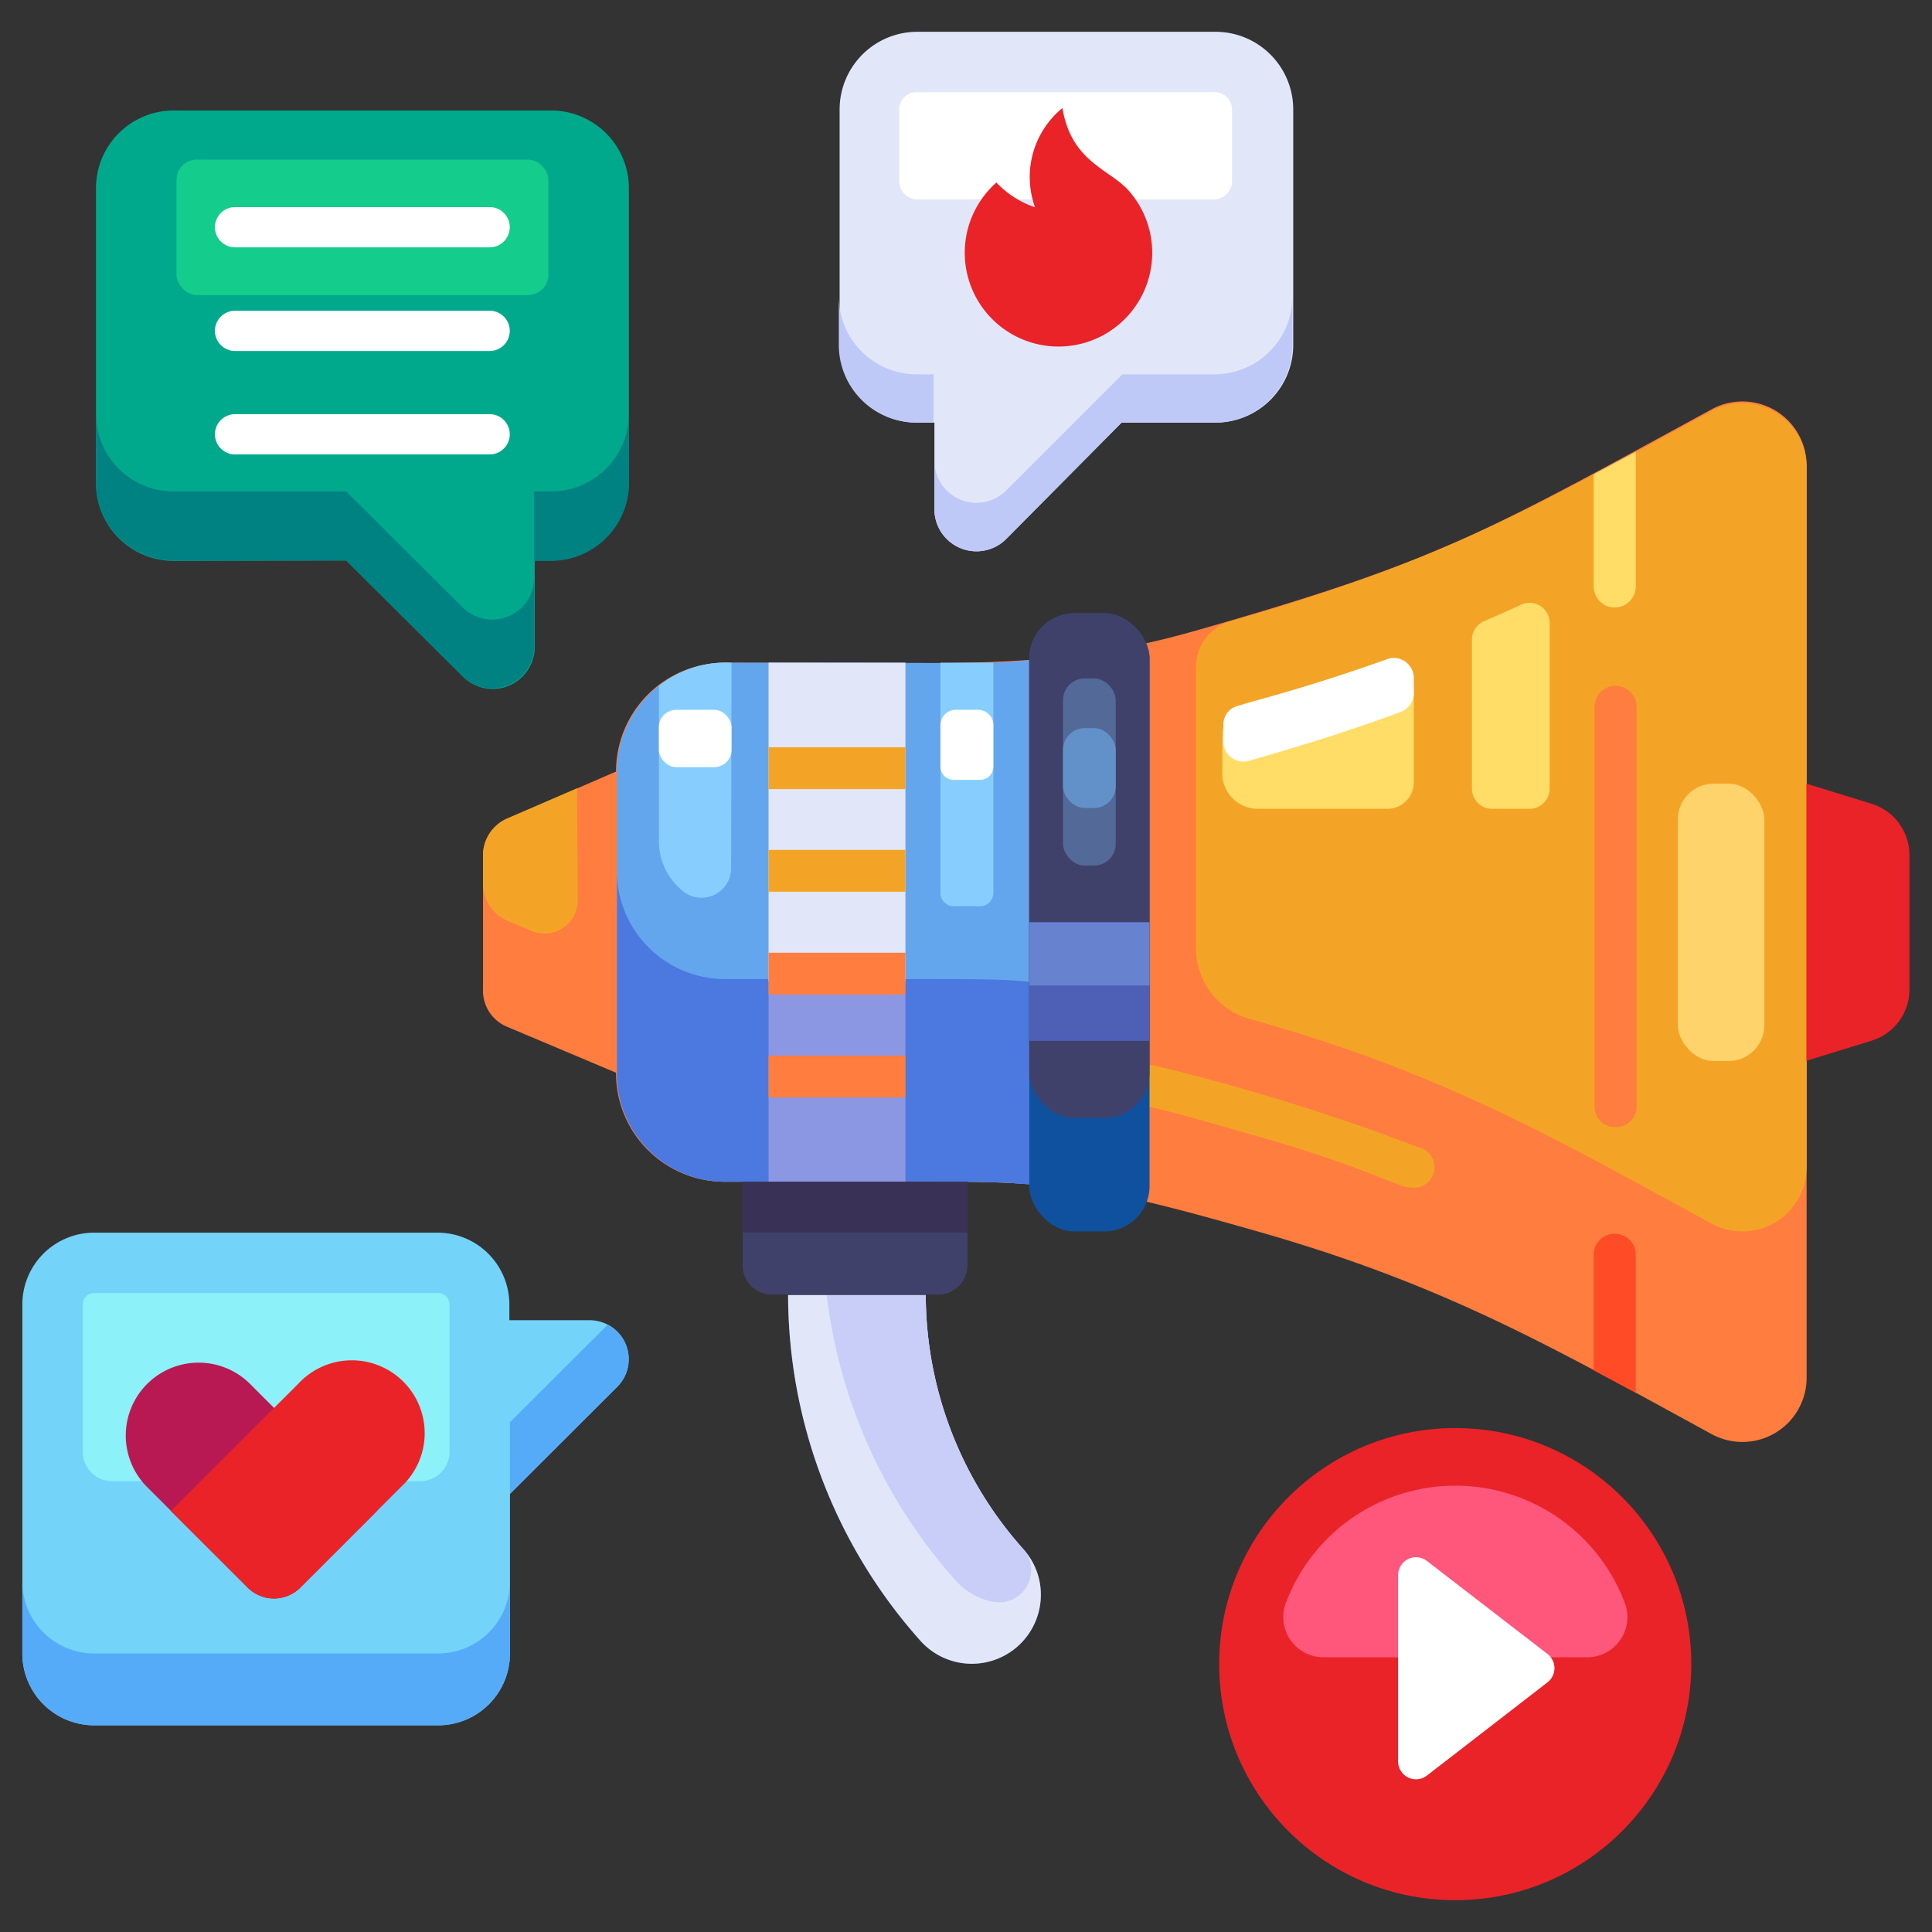 <svg xmlns="http://www.w3.org/2000/svg" version="1.1" xmlns:xlink="http://www.w3.org/1999/xlink" width="120" height="120" x="0" y="0" viewBox="0 0 96 96" style="enable-background:new 0 0 512 512" xml:space="preserve" class=""><rect x="0" y="0" width="96" height="96" fill="#333333" stroke="none"/><g><g data-name="Digital Marketing"><path fill="#ff7d3f" d="M89.77 23.2v45.25a3.19 3.19 0 0 1-4.7 2.82c-8-4.36-13.28-7.43-22.58-10.08-10.14-2.89-9.93-2.47-26.49-2.47a5.39 5.39 0 0 1-5.39-5.38v-15A5.4 5.4 0 0 1 36 32.93c12 0 16.43.39 23.37-1.58 12.12-3.46 14.34-4.83 25.66-11a3.19 3.19 0 0 1 4.74 2.85z" opacity="1" data-original="#ff7d3f"></path><path fill="#f3a426" d="M89.77 23.2V58a3.19 3.19 0 0 1-4.7 2.81c-8-4.35-13.28-7.42-22.58-10.07l-.42-.12a3.63 3.63 0 0 1-2.64-3.49v-14a2.36 2.36 0 0 1 1.71-2.26c10.43-3 14.35-5.28 23.93-10.46a3.19 3.19 0 0 1 4.7 2.79z" opacity="1" data-original="#ffba4e" class=""></path><path fill="#ffdd67" d="M68.49 32.92c-2.56.9-4.76 1.54-6.51 2a1.7 1.7 0 0 0-1.24 1.64v1.7a1.77 1.77 0 0 0 1.71 1.93h6.49a1.31 1.31 0 0 0 1.31-1.31v-4.73a1.32 1.32 0 0 0-1.76-1.23zM73.14 31.8v7.39a1 1 0 0 0 1 1H76a1 1 0 0 0 1-1V31a1 1 0 0 0-1.45-.94c-.6.28-1.19.54-1.77.79a1 1 0 0 0-.64.95z" opacity="1" data-original="#ffdd67" class=""></path><path fill="#ffffff" d="M70.25 33.64v.83a1 1 0 0 1-.63.9C66.55 36.5 64 37.25 62 37.82a1 1 0 0 1-1.21-.92V36a.94.94 0 0 1 .7-.92c1.93-.54 4.48-1.26 7.53-2.36a1 1 0 0 1 1.23.92z" opacity="1" data-original="#ffffff"></path><path fill="#64a6ee" d="M51.14 32.8v26.05c-2.08-.17-2.29-.13-15.1-.13a5.39 5.39 0 0 1-5.39-5.38v-15A5.41 5.41 0 0 1 36 32.93c13.75 0 13.16.07 15.14-.13z" opacity="1" data-original="#64a6ee"></path><path fill="#87ceff" d="M36.35 32.93a5.34 5.34 0 0 0-3.61 1.15v7.65a3.2 3.2 0 0 0 1.26 2.6 1.47 1.47 0 0 0 2.33-1.2z" opacity="1" data-original="#87ceff"></path><rect width="3.61" height="2.85" x="32.74" y="35.27" fill="#ffffff" rx=".86" opacity="1" data-original="#ffffff"></rect><path fill="#4b79df" d="M51.14 48.78v10.07c-2.08-.17-2.29-.13-15.1-.13a5.39 5.39 0 0 1-5.39-5.38V43.28A5.38 5.38 0 0 0 36 48.65c13.75 0 13.16-.03 15.14.13z" opacity="1" data-original="#4b79df"></path><path fill="#f3a426" d="M70.07 59c-.64 0-2.13-1-7.87-2.62-2.63-.75-3.81-1.1-5.28-1.43a1 1 0 0 1 .46-2A106.67 106.67 0 0 1 70.45 57a1 1 0 0 1-.38 2z" opacity="1" data-original="#ffba4e" class=""></path><rect width="5.98" height="30.72" x="51.14" y="30.47" fill="#0f519e" rx="2.25" opacity="1" data-original="#352d5b" class=""></rect><rect width="5.98" height="25.08" x="51.14" y="30.47" fill="#3f416a" rx="2.25" opacity="1" data-original="#3f416a" class=""></rect><rect width="2.62" height="9.3" x="52.82" y="33.71" fill="#536997" rx="1.08" opacity="1" data-original="#536997" class=""></rect><rect width="2.62" height="3.97" x="52.82" y="36.18" fill="#6291c9" rx="1.08" opacity="1" data-original="#6291c9"></rect><path fill="#8c97e4" d="M38.19 32.93h6.8v25.79h-6.8z" opacity="1" data-original="#8c97e4"></path><path fill="#e1e7f8" d="M38.19 32.93h6.8v15.85h-6.8z" opacity="1" data-original="#e1e7f8" class=""></path><path fill="#ff7d3f" d="M38.19 52.45h6.8v2.08h-6.8zM38.19 47.34h6.8v2.08h-6.8z" opacity="1" data-original="#ff7d3f"></path><path fill="#f3a426" d="M38.19 42.23h6.8v2.08h-6.8zM38.19 37.13h6.8v2.08h-6.8z" opacity="1" data-original="#ffba4e" class=""></path><path fill="#ffdd67" d="M81.28 22.45v6.69a1 1 0 0 1-2.09 0v-5.57z" opacity="1" data-original="#ffdd67" class=""></path><path fill="#ff7d3f" d="M80.23 56a1 1 0 0 1-1-1V35.12a1 1 0 0 1 2.09 0V55a1 1 0 0 1-1.09 1z" opacity="1" data-original="#ff7d3f"></path><path fill="#ff4b26" d="M81.28 62.35v6.86l-2.09-1.12v-5.74a1 1 0 1 1 2.09 0z" opacity="1" data-original="#ff4b26"></path><path fill="#ff7d3f" d="M30.65 38.32v15L25.15 51A1.94 1.94 0 0 1 24 49.15V42.5a2 2 0 0 1 1.19-1.81z" opacity="1" data-original="#ff7d3f"></path><path fill="#f3a426" d="m28.67 39.17-3.52 1.52A2 2 0 0 0 24 42.5v1.43a2 2 0 0 0 1.19 1.81l1.2.51a1.66 1.66 0 0 0 2.32-1.52z" opacity="1" data-original="#ffba4e" class=""></path><path fill="#4e5fb6" d="M51.14 45.83h5.98v5.89h-5.98z" opacity="1" data-original="#4e5fb6" class=""></path><path fill="#6782cf" d="M51.14 45.83h5.98v3.14h-5.98z" opacity="1" data-original="#6782cf" class=""></path><path fill="#e92328" d="m93 51.71-3.24 1V38.94l3.24 1a2.67 2.67 0 0 1 1.88 2.55v6.67A2.66 2.66 0 0 1 93 51.71z" opacity="1" data-original="#ff2353" class=""></path><path fill="#3f416a" d="M36.9 58.72h11.17v4.15a1.46 1.46 0 0 1-1.46 1.46h-8.25a1.46 1.46 0 0 1-1.46-1.46v-4.15z" opacity="1" data-original="#3f416a" class=""></path><path fill="#3a3256" d="M36.9 58.72h11.18v2.52H36.9z" opacity="1" data-original="#3a3256" class=""></path><path fill="#4e5fb6" d="M51.72 79.21a3.43 3.43 0 0 1-5.93 2.38 25.85 25.85 0 0 1-6.63-17.24H46A19 19 0 0 0 50.87 77a3.36 3.36 0 0 1 .85 2.21z" opacity="1" data-original="#4e5fb6" class=""></path><path fill="#e1e7f8" d="M51.72 79.21a3.43 3.43 0 0 1-5.93 2.38 25.85 25.85 0 0 1-6.63-17.24H46A19 19 0 0 0 50.87 77a3.36 3.36 0 0 1 .85 2.21z" opacity="1" data-original="#e1e7f8" class=""></path><path fill="#c8cef8" d="M49.28 79.58a3.29 3.29 0 0 1-1.75-1 25.86 25.86 0 0 1-6.45-14.22H46A19 19 0 0 0 50.87 77a1.6 1.6 0 0 1-1.59 2.58z" opacity="1" data-original="#c8cef8"></path><rect width="4.3" height="13.78" x="83.37" y="38.94" fill="#ffd36c" rx="1.78" opacity="1" data-original="#ffd36c"></rect><path fill="#87ceff" d="M46.72 32.93h2.64v11.44a.66.66 0 0 1-.66.66h-1.31a.66.66 0 0 1-.66-.66V32.93h-.01z" opacity="1" data-original="#87ceff"></path><path fill="#ffffff" d="M47.48 35.27h1.12a.76.76 0 0 1 .76.76v2.06a.66.66 0 0 1-.66.66h-1.31a.66.66 0 0 1-.66-.66V36a.76.76 0 0 1 .75-.73z" opacity="1" data-original="#ffffff"></path><path fill="#e1e7f8" d="M55.73 21 50 26.78a2.09 2.09 0 0 1-3.57-1.47V21h-.84a3.86 3.86 0 0 1-3.87-3.86V5.44a3.86 3.86 0 0 1 3.87-3.86h14.8a3.86 3.86 0 0 1 3.87 3.86v11.71A3.86 3.86 0 0 1 60.35 21z" opacity="1" data-original="#e1e7f8" class=""></path><path fill="#ffffff" d="M61.22 9V5.44a.86.86 0 0 0-.87-.86h-14.8a.86.86 0 0 0-.87.86V9a.91.91 0 0 0 .91.91h14.72a.91.91 0 0 0 .91-.91z" opacity="1" data-original="#ffffff"></path><path fill="#bec9f8" d="M46.39 21h-.84a3.86 3.86 0 0 1-3.87-3.86v-2.41a3.87 3.87 0 0 0 3.87 3.87h.84zM64.22 14.73v2.42A3.86 3.86 0 0 1 60.35 21h-4.62L50 26.78a2.09 2.09 0 0 1-3.57-1.47v-2.42A2.09 2.09 0 0 0 50 24.37l5.77-5.77h4.62a3.87 3.87 0 0 0 3.83-3.87z" opacity="1" data-original="#bec9f8" class=""></path><circle cx="72.31" cy="82.69" r="11.73" fill="#e92328" opacity="1" data-original="#ff2353" class=""></circle><path fill="#ff567c" d="M78.83 82.35a2 2 0 0 0 1.93-2.64 9 9 0 0 0-16.89 0 2 2 0 0 0 1.93 2.64z" opacity="1" data-original="#ff567c"></path><path fill="#ffffff" d="M69.47 87.53v-9.27a.89.89 0 0 1 1.43-.7l6 4.63a.89.89 0 0 1 0 1.4l-6 4.64a.89.89 0 0 1-1.43-.7z" opacity="1" data-original="#ffffff"></path><path fill="#73d3f8" d="m25.34 74.23 5.34-5.33a1.94 1.94 0 0 0-1.37-3.3h-4v-.78a3.57 3.57 0 0 0-3.57-3.57H4.68a3.57 3.57 0 0 0-3.57 3.57v17.33a3.57 3.57 0 0 0 3.57 3.58h17.09a3.57 3.57 0 0 0 3.57-3.58z" opacity="1" data-original="#73d3f8" class=""></path><path fill="#8cf1f8" d="M22.34 72.14v-7.32a.57.57 0 0 0-.57-.57H4.68a.57.57 0 0 0-.57.57v7.32a1.46 1.46 0 0 0 1.46 1.46h15.31a1.46 1.46 0 0 0 1.46-1.46z" opacity="1" data-original="#8cf1f8" class=""></path><path fill="#55abf8" d="M25.34 78.59v3.56a3.57 3.57 0 0 1-3.57 3.58H4.68a3.57 3.57 0 0 1-3.57-3.58v-3.56a3.57 3.57 0 0 0 3.57 3.57h17.09a3.57 3.57 0 0 0 3.57-3.57zM30.68 68.9l-5.34 5.33v-3.56l4.86-4.85a1.93 1.93 0 0 1 .48 3.08z" opacity="1" data-original="#55abf8"></path><path fill="#b91953" d="m18.73 75.08-3.81 3.81a1.85 1.85 0 0 1-2.61 0l-5-5a3.62 3.62 0 1 1 5.12-5.12z" opacity="1" data-original="#b91953"></path><path fill="#e92328" d="m12.31 78.89-3.82-3.81 6.33-6.32a3.62 3.62 0 1 1 5.11 5.12l-5 5a1.85 1.85 0 0 1-2.62.01z" opacity="1" data-original="#ff2353" class=""></path><path fill="#00a98c" d="m17.2 27.85 5.8 5.77a2.09 2.09 0 0 0 3.57-1.48v-4.29h.84A3.87 3.87 0 0 0 31.25 24V9.36a3.87 3.87 0 0 0-3.87-3.87H8.63a3.86 3.86 0 0 0-3.86 3.87V24a3.86 3.86 0 0 0 3.86 3.87z" opacity="1" data-original="#00a98c" class=""></path><rect width="18.48" height="6.73" x="8.77" y="7.93" fill="#14cc8c" rx="1.01" opacity="1" data-original="#14cc8c"></rect><path fill="#008182" d="M26.54 28.71v3.43A2.09 2.09 0 0 1 23 33.62l-5.8-5.77H8.63A3.87 3.87 0 0 1 4.77 24v-3.45a3.86 3.86 0 0 0 3.86 3.87h8.57l5.8 5.77a2.08 2.08 0 0 0 3.54-1.48zM31.25 20.55V24a3.87 3.87 0 0 1-3.87 3.87h-.84v-3.45h.84a3.87 3.87 0 0 0 3.87-3.87z" opacity="1" data-original="#008182" class=""></path><g fill="#fff"><path d="M24.33 12.29H11.68a1 1 0 0 1 0-2h12.65a1 1 0 0 1 0 2zM24.33 17.44H11.68a1 1 0 0 1 0-2h12.65a1 1 0 0 1 0 2zM24.33 22.58H11.68a1 1 0 0 1 0-2h12.65a1 1 0 0 1 0 2z" fill="#ffffff" opacity="1" data-original="#ffffff"></path></g><path fill="#e92328" d="M52.58 17.22a4.66 4.66 0 0 1-3.07-8.15 4.74 4.74 0 0 0 1.92 1.23 4.43 4.43 0 0 1 1.36-4.93c.44 2.6 2.21 3 3.2 4a4.66 4.66 0 0 1-3.41 7.85z" opacity="1" data-original="#ff2353" class=""></path></g></g></svg>